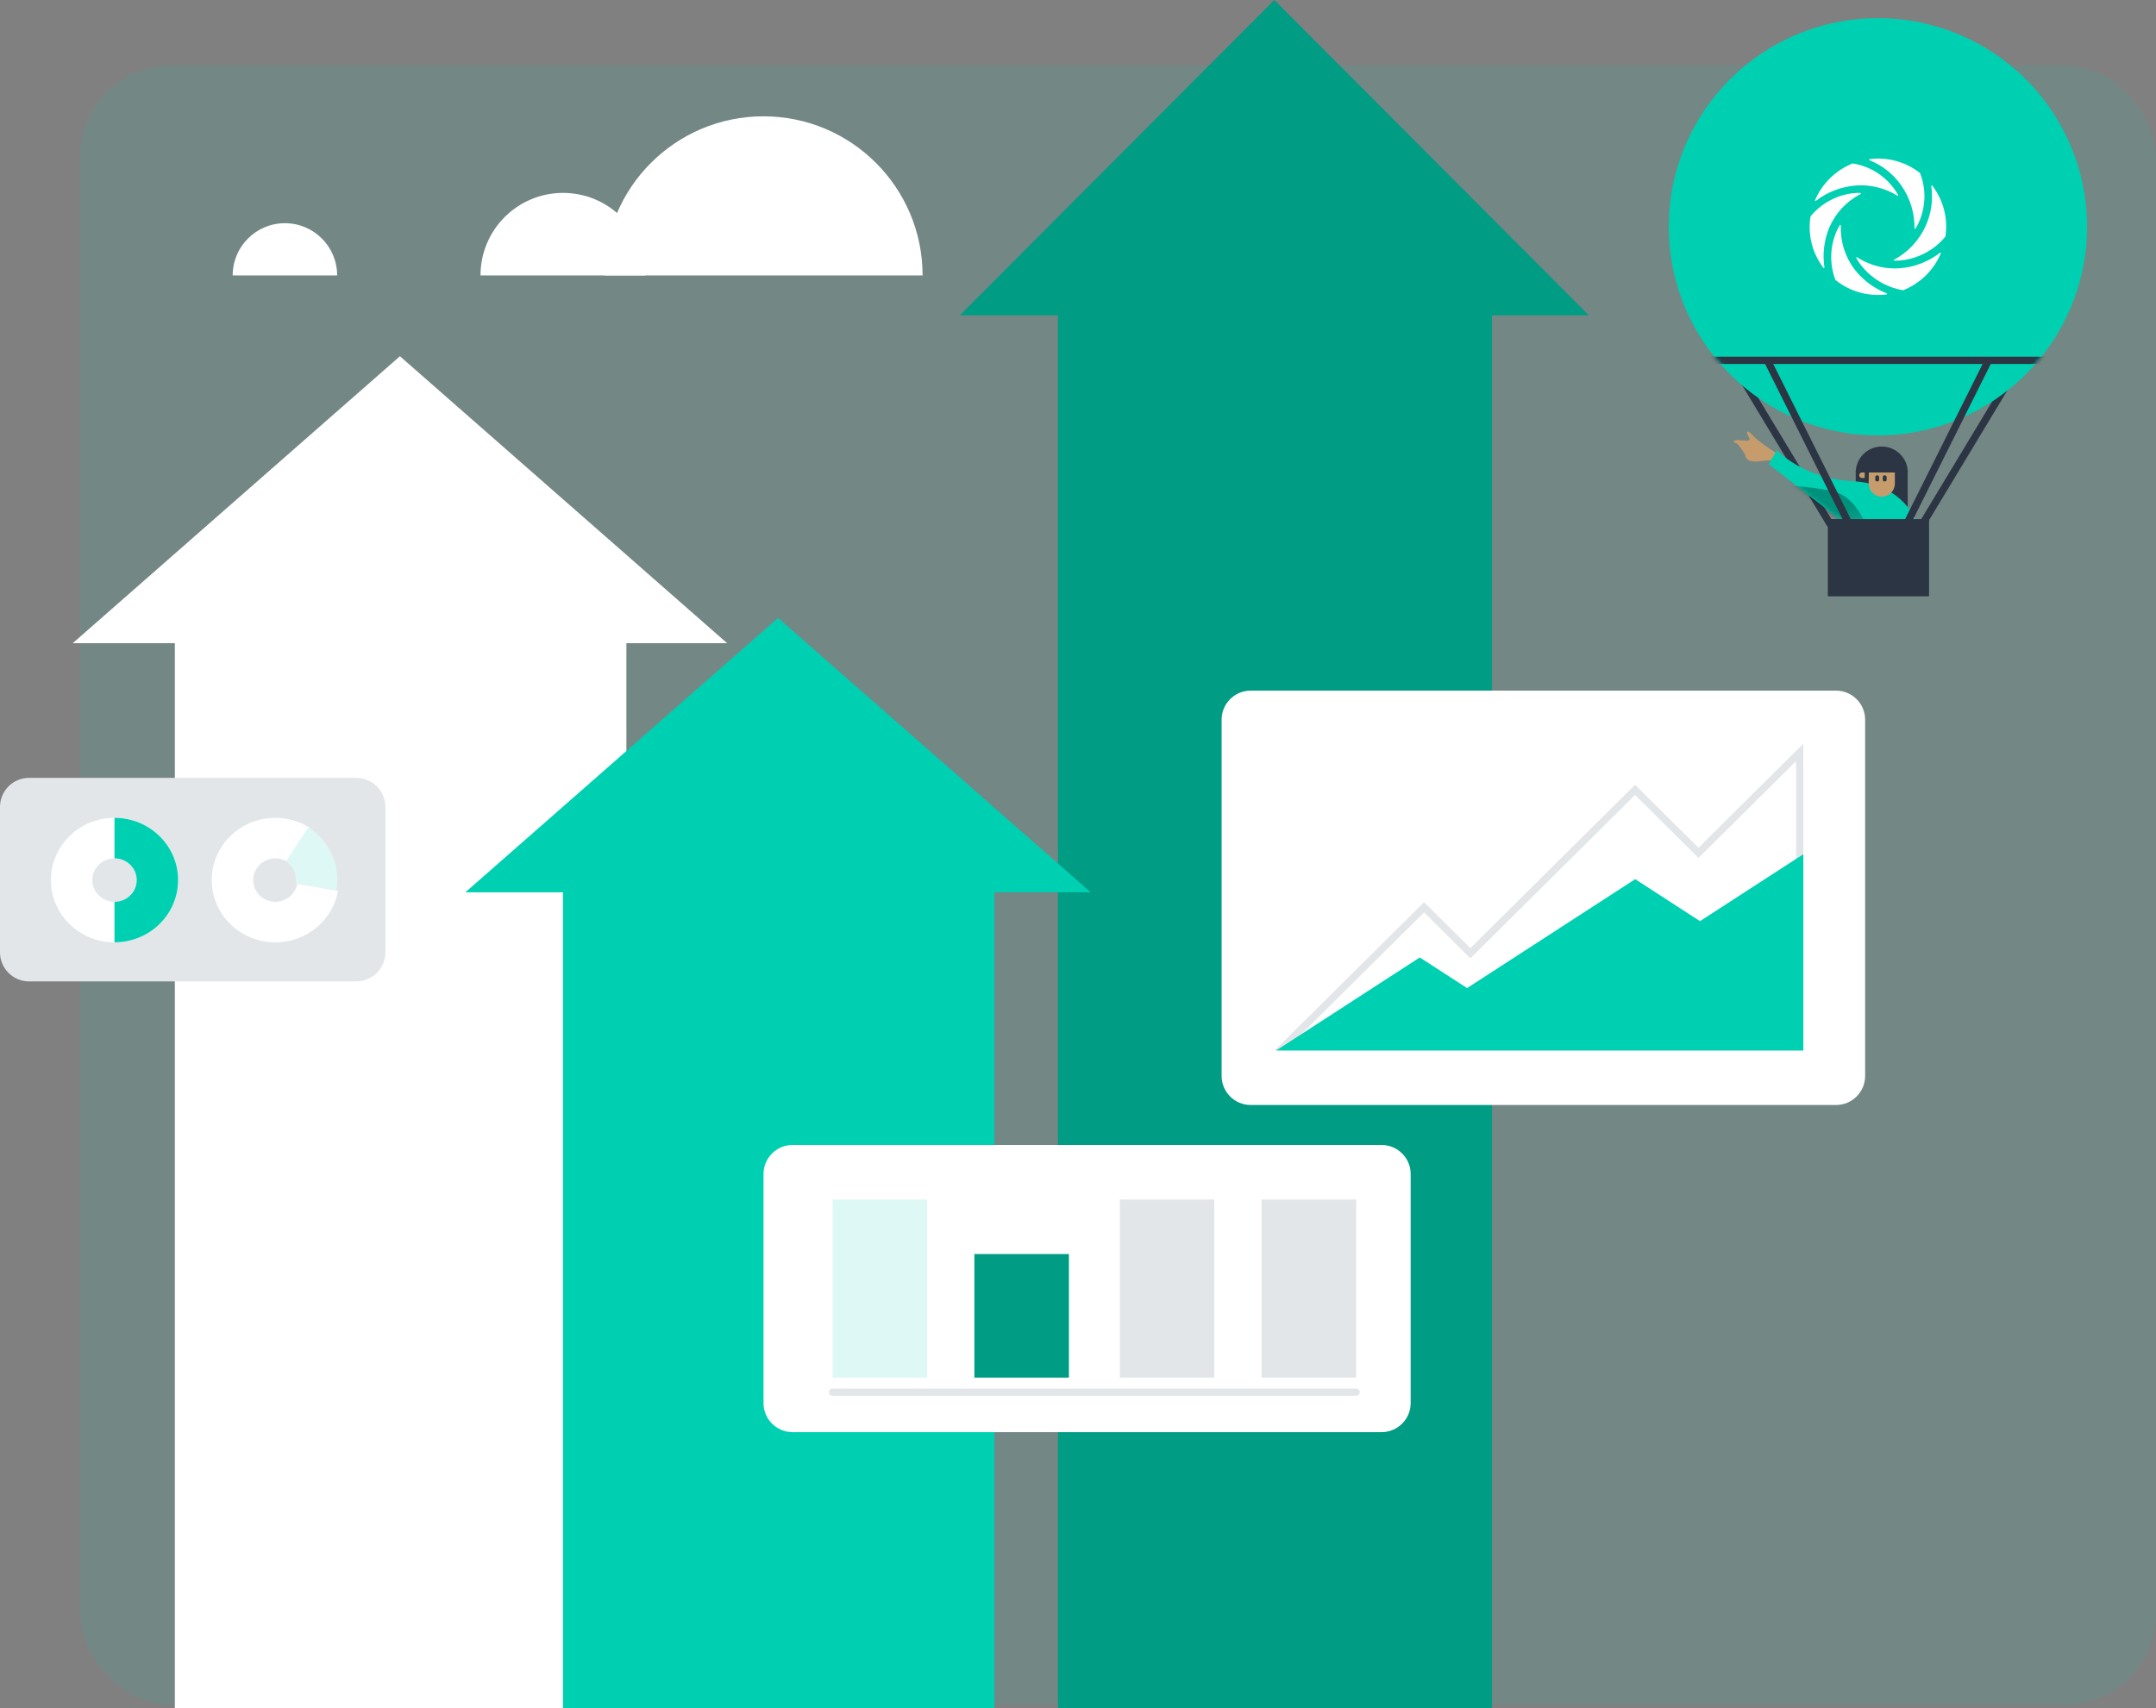 <?xml version="1.0" encoding="UTF-8"?>
<svg xmlns="http://www.w3.org/2000/svg" width="593" height="470" viewBox="0 0 593 470" fill="none">
  <rect x="0" y="0" width="593" height="470" fill="#808080" stroke="none"/>
  <rect opacity="0.1" x="22" y="18" width="571" height="451" rx="25" fill="#00D0B2"></rect>
  <path d="M524.705 129.987H518.971V143.527H524.705V129.987Z" fill="#2C3543"></path>
  <path d="M471.799 91.838L503.539 144.456" stroke="#2C3543" stroke-width="2" stroke-miterlimit="10"></path>
  <path d="M560.34 91.838L528.604 144.456" stroke="#2C3543" stroke-width="2" stroke-miterlimit="10"></path>
  <path d="M516.515 119.773C548.28 119.773 574.03 94.081 574.03 62.387C574.03 30.693 548.28 5 516.515 5C484.75 5 459 30.693 459 62.387C459 94.081 484.75 119.773 516.515 119.773Z" fill="#00D0B2"></path>
  <mask id="mask0_310_373" style="mask-type:luminance" maskUnits="userSpaceOnUse" x="459" y="5" width="116" height="115">
    <path d="M516.515 119.773C548.28 119.773 574.03 94.081 574.03 62.387C574.03 30.693 548.28 5 516.515 5C484.75 5 459 30.693 459 62.387C459 94.081 484.75 119.773 516.515 119.773Z" fill="white"></path>
  </mask>
  <g mask="url(#mask0_310_373)">
    <path d="M459 99.134H579.659" stroke="#2C3543" stroke-width="2" stroke-miterlimit="10"></path>
  </g>
  <path fill-rule="evenodd" clip-rule="evenodd" d="M488.394 126.967C486.419 125.685 480.51 128.792 479.945 125.008C479.945 125.008 478.226 122.012 477.316 121.845C476.596 121.712 476.738 121.184 477.616 121.083C478.795 120.945 481.985 121.898 481.03 120.3C480.132 118.796 480.38 117.892 482.062 119.765C483.745 121.639 488.553 124.627 488.553 124.627" fill="#C69C6D"></path>
  <path d="M516.145 129.551H510.41V142.275H516.145V129.551Z" fill="#2C3543"></path>
  <path fill-rule="evenodd" clip-rule="evenodd" d="M516.248 131.298C515.98 131.233 515.712 131.4 515.647 131.667L515.496 132.296C515.431 132.563 515.598 132.831 515.866 132.896C516.135 132.961 516.403 132.795 516.468 132.527L516.618 131.898C516.683 131.631 516.517 131.363 516.248 131.298Z" fill="#2C3543"></path>
  <path fill-rule="evenodd" clip-rule="evenodd" d="M519.739 132.019C519.47 131.954 519.202 132.12 519.137 132.388L518.987 133.016C518.922 133.284 519.088 133.552 519.357 133.617C519.625 133.681 519.893 133.515 519.958 133.248L520.108 132.619C520.173 132.351 520.007 132.084 519.739 132.019Z" fill="#2C3543"></path>
  <path fill-rule="evenodd" clip-rule="evenodd" d="M506.799 143.524H527.14C527.14 143.524 523.588 133.159 509.689 132.389C495.79 131.618 488.714 123.845 488.714 123.845L486.475 127.693L506.799 143.524Z" fill="#00D0B2"></path>
  <mask id="mask1_310_373" style="mask-type:luminance" maskUnits="userSpaceOnUse" x="486" y="123" width="42" height="21">
    <path d="M506.797 143.524H527.138C527.138 143.524 523.586 133.159 509.687 132.389C495.788 131.618 488.712 123.845 488.712 123.845L486.473 127.693L506.797 143.524Z" fill="white"></path>
  </mask>
  <g mask="url(#mask1_310_373)">
    <path style="mix-blend-mode:multiply" opacity="0.3" d="M462.365 149.917L510.923 161.421L514.743 148.964C514.743 148.964 512.203 136.779 503.847 135.088C468.128 127.846 462.365 149.921 462.365 149.921V149.917Z" fill="url(#paint0_linear_310_373)"></path>
  </g>
  <path fill-rule="evenodd" clip-rule="evenodd" d="M513.973 133.046C513.973 135.029 515.586 136.638 517.573 136.638C519.561 136.638 521.174 135.029 521.174 133.046V129.777H514.025L513.973 133.046Z" fill="#C69C6D"></path>
  <path fill-rule="evenodd" clip-rule="evenodd" d="M524.73 129.988H510.416C510.416 126.042 513.619 122.847 517.573 122.847C521.527 122.847 524.73 126.042 524.73 129.988Z" fill="#2C3543"></path>
  <path d="M512.881 131.508H512.137C511.714 131.508 511.373 131.167 511.373 130.746C511.373 130.324 511.714 129.983 512.137 129.983H512.881" fill="#C69C6D"></path>
  <path d="M516.407 130.782H516.224C515.984 130.782 515.789 130.976 515.789 131.216V132.003C515.789 132.242 515.984 132.437 516.224 132.437H516.407C516.647 132.437 516.842 132.242 516.842 132.003V131.216C516.842 130.976 516.647 130.782 516.407 130.782Z" fill="#2C3543"></path>
  <path d="M518.469 130.782H518.286C518.046 130.782 517.852 130.976 517.852 131.216V132.003C517.852 132.242 518.046 132.437 518.286 132.437H518.469C518.709 132.437 518.904 132.242 518.904 132.003V131.216C518.904 130.976 518.709 130.782 518.469 130.782Z" fill="#2C3543"></path>
  <path d="M522.998 51.093C525.384 54.54 526.636 58.635 526.583 62.816C526.583 62.97 526.782 63.027 526.863 62.897C527.184 62.358 527.473 61.802 527.737 61.23C529.696 56.932 529.83 52.03 528.107 47.63C524.193 44.516 519.182 43.137 514.236 43.786C514.082 43.806 514.057 44.017 514.2 44.074C517.756 45.497 520.82 47.938 522.998 51.093Z" fill="white"></path>
  <path d="M529.683 62.083C527.899 66.078 524.843 69.366 520.994 71.438C520.856 71.511 520.913 71.718 521.068 71.718C521.99 71.718 522.909 71.649 523.819 71.507C528.229 70.81 532.232 68.527 535.072 65.092C535.837 60.112 534.524 55.048 531.459 51.066C531.366 50.944 531.171 51.029 531.191 51.179C531.732 54.882 531.208 58.661 529.679 62.083H529.683Z" fill="white"></path>
  <path d="M510.522 51.025C514.508 50.753 518.475 51.739 521.864 53.831C521.999 53.912 522.153 53.766 522.076 53.632C521.82 53.182 521.543 52.744 521.251 52.319C518.532 48.373 514.309 45.713 509.571 44.967C504.905 46.828 501.186 50.469 499.232 55.068C499.171 55.21 499.341 55.34 499.463 55.242C502.653 52.789 506.502 51.321 510.526 51.025H510.522Z" fill="white"></path>
  <path d="M524.18 73.606C523.16 73.768 522.127 73.849 521.091 73.849C517.429 73.833 513.857 72.767 510.789 70.788C510.659 70.703 510.5 70.849 510.573 70.987C510.915 71.599 511.297 72.191 511.715 72.758C514.58 76.522 518.77 79.056 523.44 79.855C528.126 77.99 531.857 74.332 533.812 69.709C533.873 69.567 533.702 69.438 533.58 69.535C530.841 71.651 527.61 73.055 524.18 73.61V73.606Z" fill="white"></path>
  <path d="M510.038 74.048C507.441 70.581 506.132 66.335 506.319 62.025C506.327 61.871 506.12 61.81 506.039 61.94C505.767 62.39 505.515 62.856 505.283 63.331C503.3 67.645 503.137 72.576 504.828 77.016C508.778 80.22 513.87 81.651 518.902 80.99C519.056 80.97 519.081 80.759 518.934 80.702C515.419 79.336 512.338 77.037 510.034 74.048H510.038Z" fill="white"></path>
  <path d="M503.154 62.562C504.873 58.592 507.917 55.344 511.754 53.357C511.892 53.288 511.843 53.077 511.688 53.073C511.16 53.061 510.632 53.073 510.103 53.113C505.365 53.543 500.996 55.859 497.98 59.532C497.163 64.549 498.452 69.666 501.532 73.693C501.626 73.814 501.825 73.733 501.801 73.579C501.24 69.857 501.703 66.049 503.154 62.566V62.562Z" fill="white"></path>
  <path d="M546.927 99.133L524.355 144.334" stroke="#2C3543" stroke-width="2" stroke-miterlimit="10"></path>
  <path d="M486.104 99.133L508.675 144.334" stroke="#2C3543" stroke-width="2" stroke-miterlimit="10"></path>
  <path d="M530.573 142.806H502.742V164.05H530.573V142.806Z" fill="#2C3543"></path>
  <path d="M410.366 470V86.749H437L350.496 0L264 86.749H290.994V470H410.366Z" fill="#009C84"></path>
  <path d="M200 176.957H172.288V470H48.091V176.957H20L110 98L200 176.957Z" fill="white"></path>
  <path d="M300 245.481H273.521V470H154.844V245.481H128L172.072 206.8L214 170L300 245.481Z" fill="#00D0B2"></path>
  <path d="M8 270C3.582 270 -1.56562e-07 266.418 -3.49691e-07 262L-2.09815e-06 222C-2.29128e-06 217.582 3.582 214 8 214L98 214C102.418 214 106 217.582 106 222L106 262C106 266.418 102.418 270 98 270L8 270Z" fill="#E3E6E9"></path>
  <path d="M344 304C339.582 304 336 300.418 336 296L336 198C336 193.582 339.582 190 344 190L505 190C509.418 190 513 193.582 513 198L513 296C513 300.418 509.418 304 505 304L344 304Z" fill="white"></path>
  <path d="M218 394C213.582 394 210 390.418 210 386L210 323C210 318.582 213.582 315 218 315L380 315C384.418 315 388 318.582 388 323L388 386C388 390.418 384.418 394 380 394L218 394Z" fill="white"></path>
  <path d="M495 207V288H353L391.684 249.607L404.422 262.249L449.711 217.301L467.166 234.624L495 207Z" stroke="#E3E6E9" stroke-width="2" stroke-linecap="round"></path>
  <path d="M496 235V289H351L390.502 263.405L403.508 271.832L449.754 241.867L467.578 253.416L496 235Z" fill="#00D0B2"></path>
  <rect x="347" y="330" width="26" height="49" fill="#E3E6E9"></rect>
  <rect x="308" y="330" width="26" height="49" fill="#E3E6E9"></rect>
  <rect x="268" y="345" width="26" height="34" fill="#009C84"></rect>
  <rect x="229" y="330" width="26" height="49" fill="#DEF9F5"></rect>
  <path d="M81.751 243.152C81.254 245.963 78.75 248.096 75.742 248.096C72.368 248.096 69.639 245.424 69.639 242.12C69.639 238.817 72.368 236.145 75.742 236.145C76.968 236.145 78.111 236.499 79.064 237.113L85.262 227.765C82.521 226.014 79.253 225 75.737 225C66.075 225 58.242 232.668 58.242 242.12C58.242 251.573 66.075 259.247 75.737 259.247C84.368 259.247 91.537 253.126 92.964 245.07L81.746 243.146L81.751 243.152Z" fill="white"></path>
  <path d="M31.494 225C21.832 225 14 232.668 14 242.12C14 251.573 21.832 259.247 31.494 259.247C41.156 259.247 48.989 251.579 48.989 242.12C48.989 232.662 41.156 225 31.494 225ZM31.494 248.096C28.126 248.096 25.39 245.424 25.39 242.12C25.39 238.817 28.126 236.145 31.494 236.145C34.863 236.145 37.598 238.823 37.598 242.12C37.598 245.418 34.863 248.096 31.494 248.096Z" fill="white"></path>
  <path d="M92.782 241.979C92.782 242.982 92.694 243.973 92.522 244.929L81.303 243.005C81.362 242.674 81.398 242.327 81.398 241.979C81.398 239.881 80.291 238.032 78.615 236.971L84.814 227.623C89.609 230.672 92.782 235.969 92.782 241.985V241.979Z" fill="#DEF9F5"></path>
  <path d="M48.988 242.12C48.988 251.579 41.156 259.247 31.494 259.247V248.096C34.863 248.096 37.598 245.424 37.598 242.12C37.598 238.817 34.863 236.145 31.494 236.145V225C41.156 225 48.988 232.668 48.988 242.12Z" fill="#00D0B2"></path>
  <path d="M166.213 75.77C166.213 51.599 185.812 32 209.983 32C234.154 32 253.753 51.599 253.753 75.77" fill="white"></path>
  <path d="M132.16 75.77C132.16 63.229 142.32 53.069 154.861 53.069C167.403 53.069 177.562 63.229 177.562 75.77" fill="white"></path>
  <path d="M64 75.77C64 67.845 70.425 61.405 78.365 61.405C86.304 61.405 92.729 67.83 92.729 75.77" fill="white"></path>
  <path d="M229 383H373" stroke="#E3E6E9" stroke-width="2" stroke-linecap="round"></path>
  <defs>
    <linearGradient id="paint0_linear_310_373" x1="497.326" y1="208.549" x2="471.1" y2="135.753" gradientUnits="userSpaceOnUse">
      <stop offset="0.48" stop-color="white"></stop>
      <stop offset="0.79"></stop>
    </linearGradient>
  </defs>
</svg>
